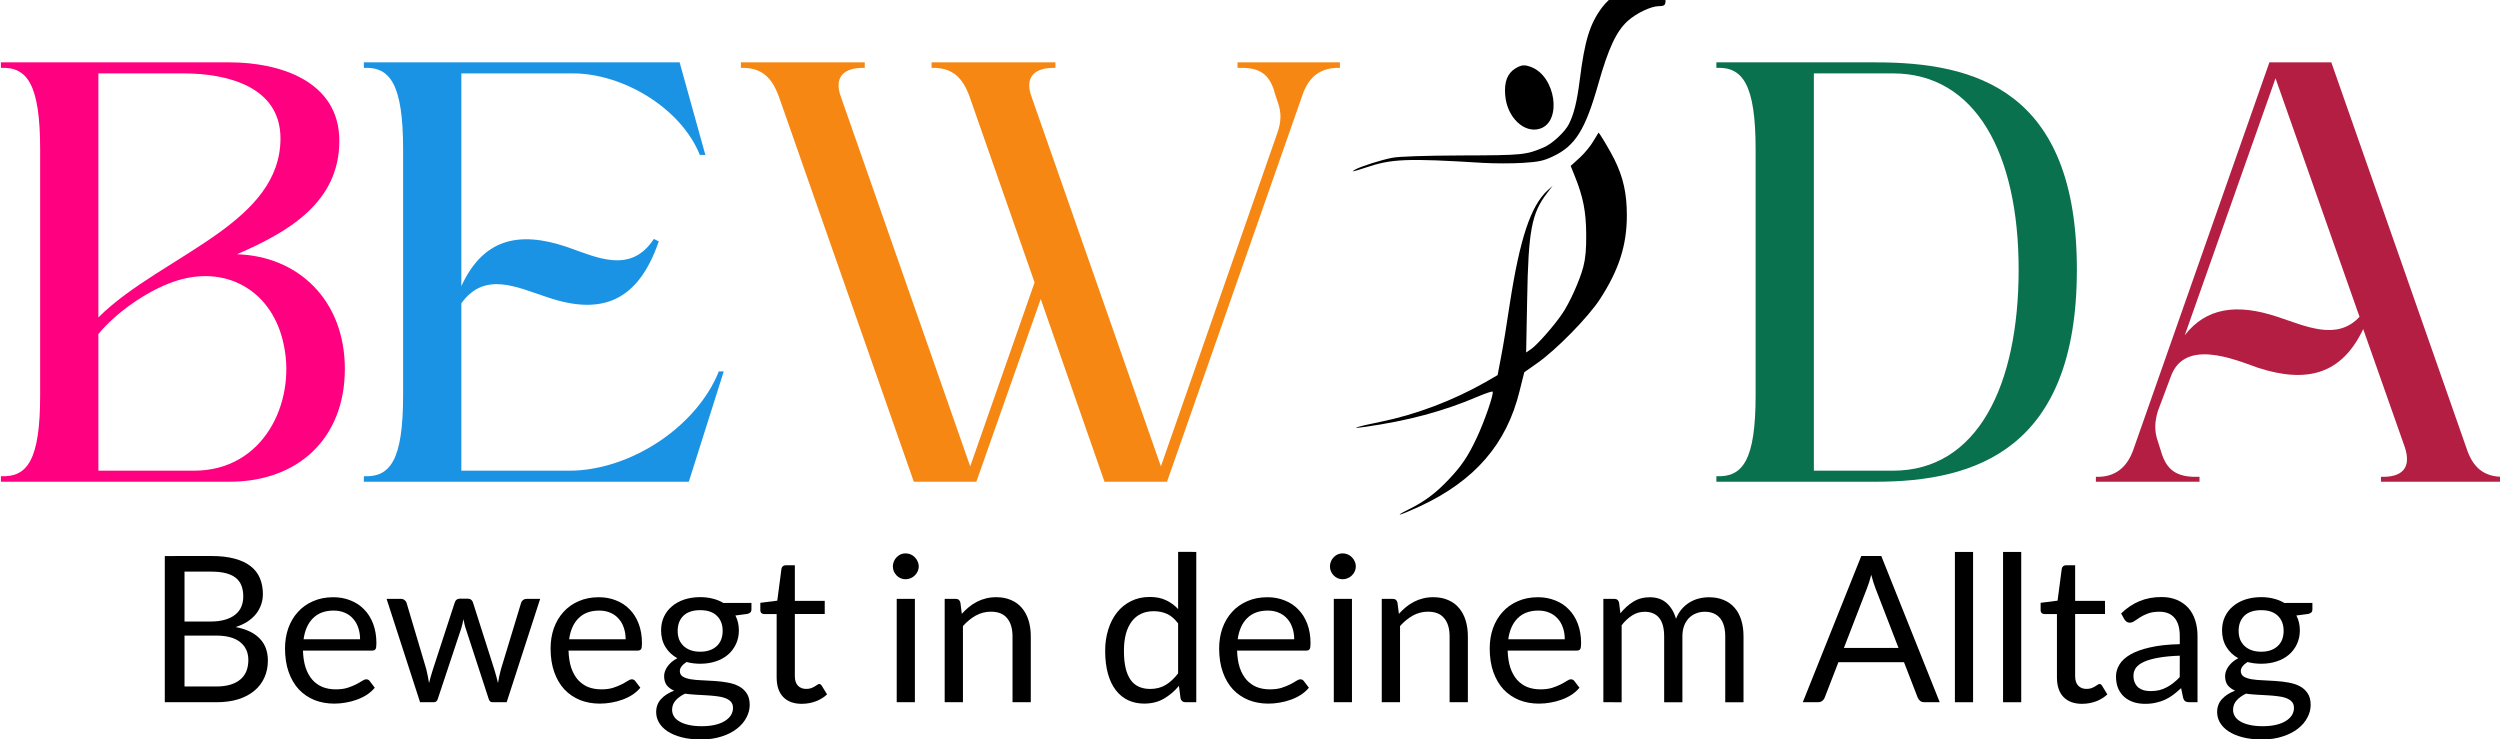 <?xml version="1.0" encoding="UTF-8" standalone="no"?>
<!-- Created with Inkscape (http://www.inkscape.org/) -->

<svg
   width="103.734mm"
   height="30.682mm"
   viewBox="0 0 103.734 30.682"
   version="1.1"
   id="svg5"
   xml:space="preserve"
   sodipodi:docname="logo-3-full.svg"
   inkscape:export-filename="logo-3-full-text.svg"
   inkscape:export-xdpi="300"
   inkscape:export-ydpi="300"
   xmlns:inkscape="http://www.inkscape.org/namespaces/inkscape"
   xmlns:sodipodi="http://sodipodi.sourceforge.net/DTD/sodipodi-0.dtd"
   xmlns="http://www.w3.org/2000/svg"
   xmlns:svg="http://www.w3.org/2000/svg"><sodipodi:namedview
     id="namedview16"
     pagecolor="#ffffff"
     bordercolor="#666666"
     borderopacity="1.0"
     inkscape:showpageshadow="2"
     inkscape:pageopacity="0.0"
     inkscape:pagecheckerboard="0"
     inkscape:deskcolor="#d1d1d1"
     inkscape:document-units="mm"
     showgrid="false" /><defs
     id="defs2"><rect
       x="90.72"
       y="169.416"
       width="432.655"
       height="113.949"
       id="rect113" /></defs><g
     id="layer1"
     transform="translate(-24.003,-48.054)"><g
       aria-label="BEW  DA"
       transform="scale(0.265)"
       id="text111"
       style="font-size:96px;line-height:1.25;letter-spacing:0px;word-spacing:0px;white-space:pre;shape-inside:url(#rect113);display:inline"><path
         d="m 90.719,256.764 h 35.808 c 10.752,0 18.048,-6.816 18.048,-17.664 0,-10.752 -7.296,-17.664 -16.896,-17.952 7.968,-3.456 16.032,-8.064 16.032,-17.76 0,-9.408 -9.408,-12.288 -17.184,-12.288 h -35.808 v 0.864 c 4.128,-0.192 6.144,2.592 6.144,12.768 v 38.496 c 0,10.176 -2.016,12.864 -6.144,12.672 z m 15.264,-23.136 c 2.784,-3.36 7.584,-6.72 11.712,-8.16 8.16,-2.88 15.744,1.344 17.376,10.176 1.728,8.736 -3.168,19.392 -14.112,19.392 h -14.976 z m 0,-40.8 h 13.344 c 6.72,0 15.168,2.016 15.168,10.176 0,6.624 -4.512,11.04 -9.504,14.688 -6.24,4.512 -14.016,8.352 -19.008,13.344 z"
         style="font-family:Higuen;-inkscape-font-specification:Higuen;fill:#ff0080;fill-rule:evenodd"
         id="path351" /><path
         d="m 147.551,256.764 h 50.88 l 5.472,-17.28 h -0.768 c -3.552,8.832 -14.016,15.552 -23.424,15.552 h -16.896 v -26.208 c 3.648,-5.088 8.736,-2.496 13.44,-0.96 8.448,2.88 14.208,0.768 17.472,-8.736 l -0.768,-0.384 c -3.648,5.568 -8.928,2.88 -13.632,1.248 -7.68,-2.592 -13.152,-1.152 -16.512,6.144 v -33.312 h 17.472 c 7.776,0 16.896,5.376 19.872,12.768 h 0.864 l -4.032,-14.496 h -49.44 v 0.864 c 4.128,-0.192 6.144,2.592 6.144,12.768 v 38.496 c 0,10.176 -2.016,12.864 -6.144,12.672 z"
         style="font-family:Higuen;-inkscape-font-specification:Higuen;fill:#1a93e4"
         id="path353" /><path
         d="m 233.663,256.764 h 9.792 l 10.08,-28.608 9.984,28.608 h 9.792 l 21.216,-60.576 c 0.96,-2.784 2.784,-4.32 5.856,-4.224 v -0.864 c -4.512,0 -11.424,0 -16.032,0 v 0.864 c 2.976,-0.096 4.704,0.576 5.664,3.36 0.192,0.768 0.48,1.44 0.672,2.112 0.576,1.632 0.48,3.072 -0.096,4.704 l -18.24,52.224 -20.256,-57.888 c -1.152,-3.168 0.576,-4.608 3.744,-4.512 v -0.864 h -19.392 v 0.864 c 3.36,-0.096 4.896,1.632 5.952,4.512 l 10.176,29.088 -10.08,28.8 -20.256,-57.888 c -1.152,-3.168 0.576,-4.608 3.744,-4.512 v -0.864 h -19.392 v 0.864 c 3.36,-0.096 4.896,1.632 5.952,4.512 z"
         style="font-family:Higuen;-inkscape-font-specification:Higuen;fill:#f68712"
         id="path355" /><path
         d="m 359.327,256.764 h 24.96 c 15.648,0 31.488,-5.088 31.488,-33.216 0,-28.224 -16.032,-32.448 -31.488,-32.448 h -24.96 v 0.864 c 4.128,-0.192 6.144,2.592 6.144,12.768 v 38.496 c 0,10.176 -2.016,12.864 -6.144,12.672 z m 15.264,-63.936 h 12.384 c 12.96,0 19.68,12.576 19.68,30.72 0,18.144 -6.432,31.488 -19.68,31.488 h -12.384 z"
         style="font-family:Higuen;-inkscape-font-specification:Higuen;fill:#0a714e"
         id="path357" /><path
         d="m 455.615,191.1 h -9.696 l -21.312,60.672 c -0.96,2.688 -2.784,4.32 -5.856,4.224 v 0.768 c 4.512,0 11.52,0 16.224,0 v -0.768 c -3.072,0.096 -4.896,-0.672 -5.856,-3.456 -0.192,-0.672 -0.48,-1.44 -0.672,-2.112 -0.576,-1.632 -0.48,-3.072 0,-4.704 l 2.016,-5.376 c 2.112,-6.048 9.888,-2.784 13.632,-1.44 7.68,2.496 13.152,1.056 16.512,-6.048 l 6.528,18.528 c 1.056,3.264 -0.48,4.704 -3.744,4.608 v 0.768 h 19.392 v -0.768 c -3.456,0.096 -5.088,-1.632 -6.048,-4.608 z m 4.416,39.84 c -3.552,3.84 -8.448,1.44 -12.864,0 -6.336,-2.112 -11.136,-1.44 -14.496,2.88 l 14.208,-40.224 z"
         style="font-family:Higuen;-inkscape-font-specification:Higuen;fill:#b41e43"
         id="path359" /></g><g
       transform="matrix(0.007,0,0,-0.007,78.389,70.709)"
       fill="#000000"
       stroke="none"
       id="g693"><path
         d="m 1974,3367 c -101,-41 -201,-112 -248,-176 -72,-97 -102,-196 -131,-427 -16,-128 -35,-206 -65,-264 -23,-46 -100,-117 -148,-137 -106,-45 -123,-47 -487,-48 -222,-1 -373,-6 -412,-14 -64,-12 -189,-52 -220,-70 -28,-16 -13,-13 63,12 152,52 243,56 694,28 69,-4 176,-4 238,0 95,6 122,12 177,38 133,62 193,158 270,431 60,211 107,312 175,373 50,45 138,87 183,87 46,0 48,10 29,105 -10,49 -22,90 -27,92 -6,1 -46,-12 -91,-30 z"
         id="path687" /><path
         d="m 1212,2830 c -46,-29 -66,-79 -59,-158 10,-131 113,-229 207,-198 131,43 92,310 -53,365 -40,15 -57,14 -95,-9 z"
         id="path689" /><path
         d="m 1675,2399 c -16,-28 -53,-73 -82,-99 l -52,-47 25,-62 c 49,-122 66,-208 67,-341 1,-91 -4,-144 -17,-195 -22,-83 -81,-214 -127,-281 -48,-70 -144,-179 -180,-205 l -32,-22 6,314 c 7,407 26,512 119,632 l 32,42 -30,-27 c -100,-93 -164,-285 -224,-673 -16,-110 -39,-250 -51,-311 l -21,-111 -71,-41 C 842,861 622,778 409,735 272,707 225,693 315,705 c 262,37 471,93 679,182 43,18 81,31 84,28 10,-9 -47,-174 -93,-272 C 932,530 894,474 816,392 740,312 677,265 581,217 c -100,-50 -51,-36 66,18 326,152 514,369 591,683 l 28,112 74,52 c 113,78 307,276 375,382 112,172 159,319 159,496 0,129 -21,226 -75,334 -26,52 -88,156 -93,156 0,0 -14,-23 -31,-51 z"
         id="path691" /></g></g><g
     aria-label="Bewegt in deinem Alltag"
     id="text176"
     style="font-size:8.467px;line-height:1.25;stroke-width:0.265"
     transform="translate(3.15625e-8,-0.119)"><path
       d="m 8.968,28.604 q 0.351,0 0.605,-0.08 0.254,-0.08 0.415,-0.224 0.165,-0.148 0.241,-0.347 0.076,-0.203 0.076,-0.445 0,-0.47 -0.334,-0.741 -0.334,-0.275 -1.003,-0.275 H 7.656 v 2.112 z M 7.656,23.838 v 2.07 h 1.084 q 0.347,0 0.601,-0.076 0.258,-0.076 0.423,-0.212 0.169,-0.135 0.25,-0.326 0.08,-0.195 0.08,-0.423 0,-0.538 -0.322,-0.783 -0.322,-0.25 -0.999,-0.25 z m 1.118,-0.648 q 0.559,0 0.961,0.11 0.406,0.11 0.665,0.313 0.262,0.203 0.385,0.5 0.123,0.292 0.123,0.66 0,0.224 -0.072,0.432 -0.068,0.203 -0.207,0.381 -0.14,0.178 -0.356,0.322 -0.212,0.14 -0.5,0.229 0.669,0.127 1.003,0.478 0.339,0.347 0.339,0.914 0,0.385 -0.144,0.703 -0.14,0.318 -0.415,0.546 -0.271,0.229 -0.669,0.356 -0.398,0.123 -0.906,0.123 H 6.838 v -6.066 z"
       style="font-family:Lato;-inkscape-font-specification:Lato"
       id="path469" /><path
       d="m 14.941,26.644 q 0,-0.262 -0.076,-0.478 -0.072,-0.22 -0.216,-0.377 -0.14,-0.161 -0.343,-0.246 -0.203,-0.089 -0.461,-0.089 -0.542,0 -0.859,0.318 -0.313,0.313 -0.389,0.872 z m 0.61,2.011 q -0.14,0.169 -0.334,0.296 -0.195,0.123 -0.419,0.203 -0.22,0.08 -0.457,0.119 -0.237,0.042 -0.47,0.042 -0.445,0 -0.821,-0.148 -0.373,-0.152 -0.648,-0.44 -0.271,-0.292 -0.423,-0.72 -0.152,-0.428 -0.152,-0.982 0,-0.449 0.135,-0.838 0.14,-0.389 0.398,-0.673 0.258,-0.288 0.631,-0.449 0.373,-0.165 0.838,-0.165 0.385,0 0.711,0.131 0.33,0.127 0.567,0.373 0.241,0.241 0.377,0.601 0.135,0.356 0.135,0.813 0,0.178 -0.038,0.237 -0.038,0.059 -0.144,0.059 h -2.866 q 0.013,0.406 0.11,0.707 0.102,0.301 0.279,0.504 0.178,0.199 0.423,0.301 0.246,0.097 0.55,0.097 0.284,0 0.487,-0.064 0.207,-0.068 0.356,-0.144 0.148,-0.076 0.246,-0.14 0.102,-0.068 0.174,-0.068 0.093,0 0.144,0.072 z"
       style="font-family:Lato;-inkscape-font-specification:Lato"
       id="path471" /><path
       d="m 22.413,24.968 -1.389,4.288 h -0.597 q -0.11,0 -0.152,-0.144 l -0.948,-2.908 q -0.034,-0.097 -0.055,-0.195 -0.021,-0.102 -0.042,-0.199 -0.021,0.097 -0.042,0.199 -0.021,0.097 -0.055,0.199 l -0.965,2.904 q -0.038,0.144 -0.169,0.144 H 17.43 l -1.389,-4.288 h 0.593 q 0.089,0 0.148,0.047 0.064,0.047 0.085,0.11 l 0.821,2.76 q 0.072,0.305 0.114,0.576 0.038,-0.14 0.076,-0.284 0.042,-0.144 0.089,-0.292 l 0.906,-2.777 q 0.021,-0.064 0.072,-0.106 0.055,-0.042 0.131,-0.042 h 0.33 q 0.085,0 0.14,0.042 0.055,0.042 0.076,0.106 l 0.885,2.777 q 0.047,0.148 0.085,0.292 0.038,0.144 0.072,0.284 0.021,-0.14 0.051,-0.279 0.034,-0.144 0.072,-0.296 l 0.838,-2.76 q 0.021,-0.068 0.08,-0.11 0.059,-0.047 0.14,-0.047 z"
       style="font-family:Lato;-inkscape-font-specification:Lato"
       id="path473" /><path
       d="m 25.96,26.644 q 0,-0.262 -0.076,-0.478 -0.072,-0.22 -0.216,-0.377 -0.14,-0.161 -0.343,-0.246 -0.203,-0.089 -0.461,-0.089 -0.542,0 -0.859,0.318 -0.313,0.313 -0.389,0.872 z m 0.61,2.011 q -0.14,0.169 -0.334,0.296 -0.195,0.123 -0.419,0.203 -0.22,0.08 -0.457,0.119 -0.237,0.042 -0.47,0.042 -0.445,0 -0.821,-0.148 -0.373,-0.152 -0.648,-0.44 -0.271,-0.292 -0.423,-0.72 -0.152,-0.428 -0.152,-0.982 0,-0.449 0.135,-0.838 0.14,-0.389 0.398,-0.673 0.258,-0.288 0.631,-0.449 0.373,-0.165 0.838,-0.165 0.385,0 0.711,0.131 0.33,0.127 0.567,0.373 0.241,0.241 0.377,0.601 0.135,0.356 0.135,0.813 0,0.178 -0.038,0.237 -0.038,0.059 -0.144,0.059 h -2.866 q 0.013,0.406 0.11,0.707 0.102,0.301 0.279,0.504 0.178,0.199 0.423,0.301 0.246,0.097 0.55,0.097 0.284,0 0.487,-0.064 0.207,-0.068 0.356,-0.144 0.148,-0.076 0.246,-0.14 0.102,-0.068 0.174,-0.068 0.093,0 0.144,0.072 z"
       style="font-family:Lato;-inkscape-font-specification:Lato"
       id="path475" /><path
       d="m 29.055,27.161 q 0.229,0 0.402,-0.064 0.174,-0.064 0.292,-0.178 0.119,-0.114 0.178,-0.271 0.059,-0.161 0.059,-0.351 0,-0.394 -0.241,-0.627 -0.237,-0.233 -0.69,-0.233 -0.457,0 -0.699,0.233 -0.237,0.233 -0.237,0.627 0,0.191 0.059,0.351 0.064,0.157 0.182,0.271 0.119,0.114 0.292,0.178 0.174,0.064 0.402,0.064 z m 1.359,2.328 q 0,-0.157 -0.089,-0.254 -0.089,-0.097 -0.241,-0.152 -0.148,-0.055 -0.347,-0.076 -0.199,-0.025 -0.423,-0.038 -0.22,-0.013 -0.449,-0.025 -0.229,-0.013 -0.44,-0.042 -0.237,0.11 -0.389,0.279 -0.148,0.165 -0.148,0.389 0,0.144 0.072,0.267 0.076,0.127 0.229,0.216 0.152,0.093 0.381,0.144 0.233,0.055 0.546,0.055 0.305,0 0.546,-0.055 0.241,-0.055 0.406,-0.157 0.169,-0.102 0.258,-0.241 0.089,-0.14 0.089,-0.309 z m 0.766,-4.352 v 0.279 q 0,0.14 -0.178,0.178 l -0.487,0.064 q 0.144,0.279 0.144,0.618 0,0.313 -0.123,0.572 -0.119,0.254 -0.33,0.436 -0.212,0.182 -0.508,0.279 -0.296,0.097 -0.643,0.097 -0.301,0 -0.567,-0.072 -0.135,0.085 -0.207,0.182 -0.072,0.093 -0.072,0.191 0,0.152 0.123,0.233 0.127,0.076 0.33,0.11 0.203,0.034 0.461,0.042 0.262,0.009 0.533,0.03 0.275,0.017 0.533,0.064 0.262,0.047 0.466,0.152 0.203,0.106 0.326,0.292 0.127,0.186 0.127,0.483 0,0.275 -0.14,0.533 -0.135,0.258 -0.394,0.457 -0.258,0.203 -0.635,0.322 -0.373,0.123 -0.842,0.123 -0.47,0 -0.821,-0.093 -0.351,-0.093 -0.584,-0.25 -0.233,-0.157 -0.351,-0.364 -0.114,-0.203 -0.114,-0.428 0,-0.318 0.199,-0.538 0.199,-0.22 0.546,-0.351 -0.191,-0.085 -0.305,-0.224 -0.11,-0.144 -0.11,-0.385 0,-0.093 0.034,-0.191 0.034,-0.102 0.102,-0.199 0.072,-0.102 0.174,-0.191 0.102,-0.089 0.237,-0.157 -0.318,-0.178 -0.495,-0.47 -0.178,-0.296 -0.178,-0.686 0,-0.313 0.119,-0.567 0.123,-0.258 0.339,-0.436 0.216,-0.182 0.512,-0.279 0.301,-0.097 0.656,-0.097 0.279,0 0.521,0.064 0.241,0.059 0.44,0.178 z"
       style="font-family:Lato;-inkscape-font-specification:Lato"
       id="path477" /><path
       d="m 33.28,29.324 q -0.508,0 -0.783,-0.284 -0.271,-0.284 -0.271,-0.817 v -2.625 h -0.516 q -0.068,0 -0.114,-0.038 -0.047,-0.042 -0.047,-0.127 v -0.301 l 0.703,-0.089 0.174,-1.325 q 0.013,-0.064 0.055,-0.102 0.047,-0.042 0.119,-0.042 h 0.381 v 1.477 h 1.24 v 0.546 h -1.24 v 2.574 q 0,0.271 0.131,0.402 0.131,0.131 0.339,0.131 0.119,0 0.203,-0.03 0.089,-0.034 0.152,-0.072 0.064,-0.038 0.106,-0.068 0.047,-0.034 0.08,-0.034 0.059,0 0.106,0.072 l 0.22,0.36 q -0.195,0.182 -0.47,0.288 -0.275,0.102 -0.567,0.102 z"
       style="font-family:Lato;-inkscape-font-specification:Lato"
       id="path479" /><path
       d="m 37.962,24.968 v 4.288 H 37.208 v -4.288 z m 0.161,-1.346 q 0,0.11 -0.047,0.207 -0.042,0.093 -0.119,0.169 -0.072,0.072 -0.174,0.114 -0.097,0.042 -0.207,0.042 -0.11,0 -0.207,-0.042 -0.093,-0.042 -0.165,-0.114 -0.072,-0.076 -0.114,-0.169 -0.042,-0.097 -0.042,-0.207 0,-0.11 0.042,-0.207 0.042,-0.102 0.114,-0.174 0.072,-0.076 0.165,-0.119 0.097,-0.042 0.207,-0.042 0.11,0 0.207,0.042 0.102,0.042 0.174,0.119 0.076,0.072 0.119,0.174 0.047,0.097 0.047,0.207 z"
       style="font-family:Lato;-inkscape-font-specification:Lato"
       id="path481" /><path
       d="m 39.909,25.59 q 0.14,-0.157 0.296,-0.284 0.157,-0.127 0.33,-0.216 0.178,-0.093 0.373,-0.14 0.199,-0.051 0.428,-0.051 0.351,0 0.618,0.119 0.271,0.114 0.449,0.33 0.182,0.212 0.275,0.512 0.093,0.301 0.093,0.665 v 2.731 h -0.758 v -2.731 q 0,-0.487 -0.224,-0.754 -0.22,-0.271 -0.673,-0.271 -0.334,0 -0.627,0.161 -0.288,0.161 -0.533,0.436 v 3.158 h -0.758 v -4.288 h 0.453 q 0.161,0 0.199,0.157 z"
       style="font-family:Lato;-inkscape-font-specification:Lato"
       id="path483" /><path
       d="m 48.884,25.988 q -0.212,-0.284 -0.457,-0.394 -0.246,-0.114 -0.55,-0.114 -0.597,0 -0.919,0.428 -0.322,0.428 -0.322,1.219 0,0.419 0.072,0.72 0.072,0.296 0.212,0.491 0.14,0.191 0.343,0.279 0.203,0.089 0.461,0.089 0.373,0 0.648,-0.169 0.279,-0.169 0.512,-0.478 z m 0.754,-2.968 v 6.236 h -0.449 q -0.161,0 -0.203,-0.157 l -0.068,-0.521 q -0.275,0.33 -0.627,0.533 -0.351,0.203 -0.813,0.203 -0.368,0 -0.669,-0.14 -0.301,-0.144 -0.512,-0.419 -0.212,-0.275 -0.326,-0.686 -0.114,-0.411 -0.114,-0.944 0,-0.474 0.127,-0.881 0.127,-0.411 0.364,-0.711 0.237,-0.301 0.58,-0.47 0.347,-0.174 0.779,-0.174 0.394,0 0.673,0.135 0.284,0.131 0.504,0.368 v -2.375 z"
       style="font-family:Lato;-inkscape-font-specification:Lato"
       id="path485" /><path
       d="m 53.701,26.644 q 0,-0.262 -0.076,-0.478 -0.072,-0.22 -0.216,-0.377 -0.14,-0.161 -0.343,-0.246 -0.203,-0.089 -0.461,-0.089 -0.542,0 -0.859,0.318 -0.313,0.313 -0.389,0.872 z m 0.61,2.011 q -0.14,0.169 -0.334,0.296 -0.195,0.123 -0.419,0.203 -0.22,0.08 -0.457,0.119 -0.237,0.042 -0.47,0.042 -0.445,0 -0.821,-0.148 -0.373,-0.152 -0.648,-0.44 -0.271,-0.292 -0.423,-0.72 -0.152,-0.428 -0.152,-0.982 0,-0.449 0.135,-0.838 0.14,-0.389 0.398,-0.673 0.258,-0.288 0.631,-0.449 0.373,-0.165 0.838,-0.165 0.385,0 0.711,0.131 0.33,0.127 0.567,0.373 0.241,0.241 0.377,0.601 0.135,0.356 0.135,0.813 0,0.178 -0.038,0.237 -0.038,0.059 -0.144,0.059 h -2.866 q 0.013,0.406 0.11,0.707 0.102,0.301 0.279,0.504 0.178,0.199 0.423,0.301 0.246,0.097 0.55,0.097 0.284,0 0.487,-0.064 0.207,-0.068 0.356,-0.144 0.148,-0.076 0.246,-0.14 0.102,-0.068 0.174,-0.068 0.093,0 0.144,0.072 z"
       style="font-family:Lato;-inkscape-font-specification:Lato"
       id="path487" /><path
       d="m 56.098,24.968 v 4.288 h -0.754 v -4.288 z m 0.161,-1.346 q 0,0.11 -0.047,0.207 -0.042,0.093 -0.119,0.169 -0.072,0.072 -0.174,0.114 -0.097,0.042 -0.207,0.042 -0.11,0 -0.207,-0.042 -0.093,-0.042 -0.165,-0.114 -0.072,-0.076 -0.114,-0.169 -0.042,-0.097 -0.042,-0.207 0,-0.11 0.042,-0.207 0.042,-0.102 0.114,-0.174 0.072,-0.076 0.165,-0.119 0.097,-0.042 0.207,-0.042 0.11,0 0.207,0.042 0.102,0.042 0.174,0.119 0.076,0.072 0.119,0.174 0.047,0.097 0.047,0.207 z"
       style="font-family:Lato;-inkscape-font-specification:Lato"
       id="path489" /><path
       d="m 58.045,25.59 q 0.14,-0.157 0.296,-0.284 0.157,-0.127 0.33,-0.216 0.178,-0.093 0.373,-0.14 0.199,-0.051 0.428,-0.051 0.351,0 0.618,0.119 0.271,0.114 0.449,0.33 0.182,0.212 0.275,0.512 0.093,0.301 0.093,0.665 v 2.731 h -0.758 v -2.731 q 0,-0.487 -0.224,-0.754 -0.22,-0.271 -0.673,-0.271 -0.334,0 -0.627,0.161 -0.288,0.161 -0.533,0.436 v 3.158 H 57.334 v -4.288 h 0.453 q 0.161,0 0.199,0.157 z"
       style="font-family:Lato;-inkscape-font-specification:Lato"
       id="path491" /><path
       d="m 64.928,26.644 q 0,-0.262 -0.076,-0.478 -0.072,-0.22 -0.216,-0.377 -0.14,-0.161 -0.343,-0.246 -0.203,-0.089 -0.461,-0.089 -0.542,0 -0.859,0.318 -0.313,0.313 -0.389,0.872 z m 0.61,2.011 q -0.14,0.169 -0.334,0.296 -0.195,0.123 -0.419,0.203 -0.22,0.08 -0.457,0.119 -0.237,0.042 -0.47,0.042 -0.445,0 -0.821,-0.148 -0.373,-0.152 -0.648,-0.44 -0.271,-0.292 -0.423,-0.72 -0.152,-0.428 -0.152,-0.982 0,-0.449 0.135,-0.838 0.14,-0.389 0.398,-0.673 0.258,-0.288 0.631,-0.449 0.373,-0.165 0.838,-0.165 0.385,0 0.711,0.131 0.33,0.127 0.567,0.373 0.241,0.241 0.377,0.601 0.135,0.356 0.135,0.813 0,0.178 -0.038,0.237 -0.038,0.059 -0.144,0.059 h -2.866 q 0.013,0.406 0.11,0.707 0.102,0.301 0.279,0.504 0.178,0.199 0.423,0.301 0.246,0.097 0.55,0.097 0.284,0 0.487,-0.064 0.207,-0.068 0.356,-0.144 0.148,-0.076 0.246,-0.14 0.102,-0.068 0.174,-0.068 0.093,0 0.144,0.072 z"
       style="font-family:Lato;-inkscape-font-specification:Lato"
       id="path493" /><path
       d="m 66.529,29.256 v -4.288 h 0.453 q 0.161,0 0.199,0.157 l 0.055,0.44 q 0.237,-0.292 0.533,-0.478 0.296,-0.186 0.686,-0.186 0.432,0 0.699,0.241 0.271,0.241 0.389,0.652 0.093,-0.233 0.237,-0.402 0.148,-0.169 0.33,-0.279 0.182,-0.11 0.385,-0.161 0.207,-0.051 0.419,-0.051 0.339,0 0.601,0.11 0.267,0.106 0.449,0.313 0.186,0.207 0.284,0.512 0.097,0.301 0.097,0.69 v 2.731 h -0.758 v -2.731 q 0,-0.504 -0.22,-0.762 -0.22,-0.262 -0.635,-0.262 -0.186,0 -0.356,0.068 -0.165,0.064 -0.292,0.191 -0.127,0.127 -0.203,0.322 -0.072,0.191 -0.072,0.445 v 2.731 H 69.052 v -2.731 q 0,-0.516 -0.207,-0.77 -0.207,-0.254 -0.605,-0.254 -0.279,0 -0.516,0.152 -0.237,0.148 -0.436,0.406 v 3.196 z"
       style="font-family:Lato;-inkscape-font-specification:Lato"
       id="path495" /><path
       d="m 78.776,27.004 -0.953,-2.468 q -0.042,-0.11 -0.089,-0.254 -0.047,-0.148 -0.089,-0.313 -0.089,0.343 -0.182,0.572 l -0.953,2.464 z m 1.71,2.252 h -0.635 q -0.11,0 -0.178,-0.055 -0.068,-0.055 -0.102,-0.14 l -0.567,-1.465 h -2.722 l -0.567,1.465 q -0.025,0.076 -0.097,0.135 -0.072,0.059 -0.178,0.059 h -0.635 l 2.426,-6.066 h 0.83 z"
       style="font-family:Lato;-inkscape-font-specification:Lato"
       id="path497" /><path
       d="m 81.87,23.021 v 6.236 h -0.754 v -6.236 z"
       style="font-family:Lato;-inkscape-font-specification:Lato"
       id="path499" /><path
       d="m 83.868,23.021 v 6.236 h -0.754 v -6.236 z"
       style="font-family:Lato;-inkscape-font-specification:Lato"
       id="path501" /><path
       d="m 86.404,29.324 q -0.508,0 -0.783,-0.284 -0.271,-0.284 -0.271,-0.817 v -2.625 h -0.516 q -0.068,0 -0.114,-0.038 -0.047,-0.042 -0.047,-0.127 v -0.301 l 0.703,-0.089 0.174,-1.325 q 0.013,-0.064 0.055,-0.102 0.047,-0.042 0.119,-0.042 h 0.381 v 1.477 h 1.24 v 0.546 h -1.24 v 2.574 q 0,0.271 0.131,0.402 0.131,0.131 0.339,0.131 0.119,0 0.203,-0.03 0.089,-0.034 0.152,-0.072 0.064,-0.038 0.106,-0.068 0.047,-0.034 0.08,-0.034 0.059,0 0.106,0.072 l 0.22,0.36 q -0.195,0.182 -0.47,0.288 -0.275,0.102 -0.567,0.102 z"
       style="font-family:Lato;-inkscape-font-specification:Lato"
       id="path503" /><path
       d="m 90.447,27.326 q -0.521,0.017 -0.889,0.085 -0.364,0.064 -0.597,0.169 -0.229,0.106 -0.334,0.25 -0.102,0.144 -0.102,0.322 0,0.169 0.055,0.292 0.055,0.123 0.148,0.203 0.097,0.076 0.224,0.114 0.131,0.034 0.279,0.034 0.199,0 0.364,-0.038 0.165,-0.042 0.309,-0.119 0.148,-0.076 0.279,-0.182 0.135,-0.106 0.262,-0.241 z M 88.013,25.573 q 0.356,-0.343 0.766,-0.512 0.411,-0.169 0.91,-0.169 0.36,0 0.639,0.119 0.279,0.119 0.47,0.33 0.191,0.212 0.288,0.512 0.097,0.301 0.097,0.66 v 2.743 h -0.334 q -0.11,0 -0.169,-0.034 -0.059,-0.038 -0.093,-0.144 l -0.085,-0.406 q -0.169,0.157 -0.33,0.279 -0.161,0.119 -0.339,0.203 -0.178,0.08 -0.381,0.123 -0.199,0.047 -0.445,0.047 -0.25,0 -0.47,-0.068 -0.22,-0.072 -0.385,-0.212 -0.161,-0.14 -0.258,-0.351 -0.093,-0.216 -0.093,-0.508 0,-0.254 0.14,-0.487 0.14,-0.237 0.453,-0.419 0.313,-0.182 0.817,-0.296 0.504,-0.119 1.236,-0.135 v -0.334 q 0,-0.5 -0.216,-0.754 -0.216,-0.258 -0.631,-0.258 -0.279,0 -0.47,0.072 -0.186,0.068 -0.326,0.157 -0.135,0.085 -0.237,0.157 -0.097,0.068 -0.195,0.068 -0.076,0 -0.131,-0.038 -0.055,-0.042 -0.093,-0.102 z"
       style="font-family:Lato;-inkscape-font-specification:Lato"
       id="path505" /><path
       d="m 93.825,27.161 q 0.229,0 0.402,-0.064 0.174,-0.064 0.292,-0.178 0.119,-0.114 0.178,-0.271 0.059,-0.161 0.059,-0.351 0,-0.394 -0.241,-0.627 -0.237,-0.233 -0.69,-0.233 -0.457,0 -0.699,0.233 -0.237,0.233 -0.237,0.627 0,0.191 0.059,0.351 0.064,0.157 0.182,0.271 0.119,0.114 0.292,0.178 0.174,0.064 0.402,0.064 z m 1.359,2.328 q 0,-0.157 -0.089,-0.254 -0.089,-0.097 -0.241,-0.152 -0.148,-0.055 -0.347,-0.076 -0.199,-0.025 -0.423,-0.038 -0.22,-0.013 -0.449,-0.025 -0.229,-0.013 -0.44,-0.042 -0.237,0.11 -0.389,0.279 -0.148,0.165 -0.148,0.389 0,0.144 0.072,0.267 0.076,0.127 0.229,0.216 0.152,0.093 0.381,0.144 0.233,0.055 0.546,0.055 0.305,0 0.546,-0.055 0.241,-0.055 0.406,-0.157 0.169,-0.102 0.258,-0.241 0.089,-0.14 0.089,-0.309 z m 0.766,-4.352 v 0.279 q 0,0.14 -0.178,0.178 l -0.487,0.064 q 0.144,0.279 0.144,0.618 0,0.313 -0.123,0.572 -0.119,0.254 -0.33,0.436 -0.212,0.182 -0.508,0.279 -0.296,0.097 -0.643,0.097 -0.301,0 -0.567,-0.072 -0.135,0.085 -0.207,0.182 -0.072,0.093 -0.072,0.191 0,0.152 0.123,0.233 0.127,0.076 0.33,0.11 0.203,0.034 0.461,0.042 0.262,0.009 0.533,0.03 0.275,0.017 0.533,0.064 0.262,0.047 0.466,0.152 0.203,0.106 0.326,0.292 0.127,0.186 0.127,0.483 0,0.275 -0.14,0.533 -0.135,0.258 -0.394,0.457 -0.258,0.203 -0.635,0.322 -0.373,0.123 -0.842,0.123 -0.47,0 -0.821,-0.093 -0.351,-0.093 -0.584,-0.25 -0.233,-0.157 -0.351,-0.364 -0.114,-0.203 -0.114,-0.428 0,-0.318 0.199,-0.538 0.199,-0.22 0.546,-0.351 -0.191,-0.085 -0.305,-0.224 -0.11,-0.144 -0.11,-0.385 0,-0.093 0.034,-0.191 0.034,-0.102 0.102,-0.199 0.072,-0.102 0.174,-0.191 0.102,-0.089 0.237,-0.157 -0.318,-0.178 -0.495,-0.47 -0.178,-0.296 -0.178,-0.686 0,-0.313 0.119,-0.567 0.123,-0.258 0.339,-0.436 0.216,-0.182 0.512,-0.279 0.301,-0.097 0.656,-0.097 0.279,0 0.521,0.064 0.241,0.059 0.44,0.178 z"
       style="font-family:Lato;-inkscape-font-specification:Lato"
       id="path507" /></g></svg>
